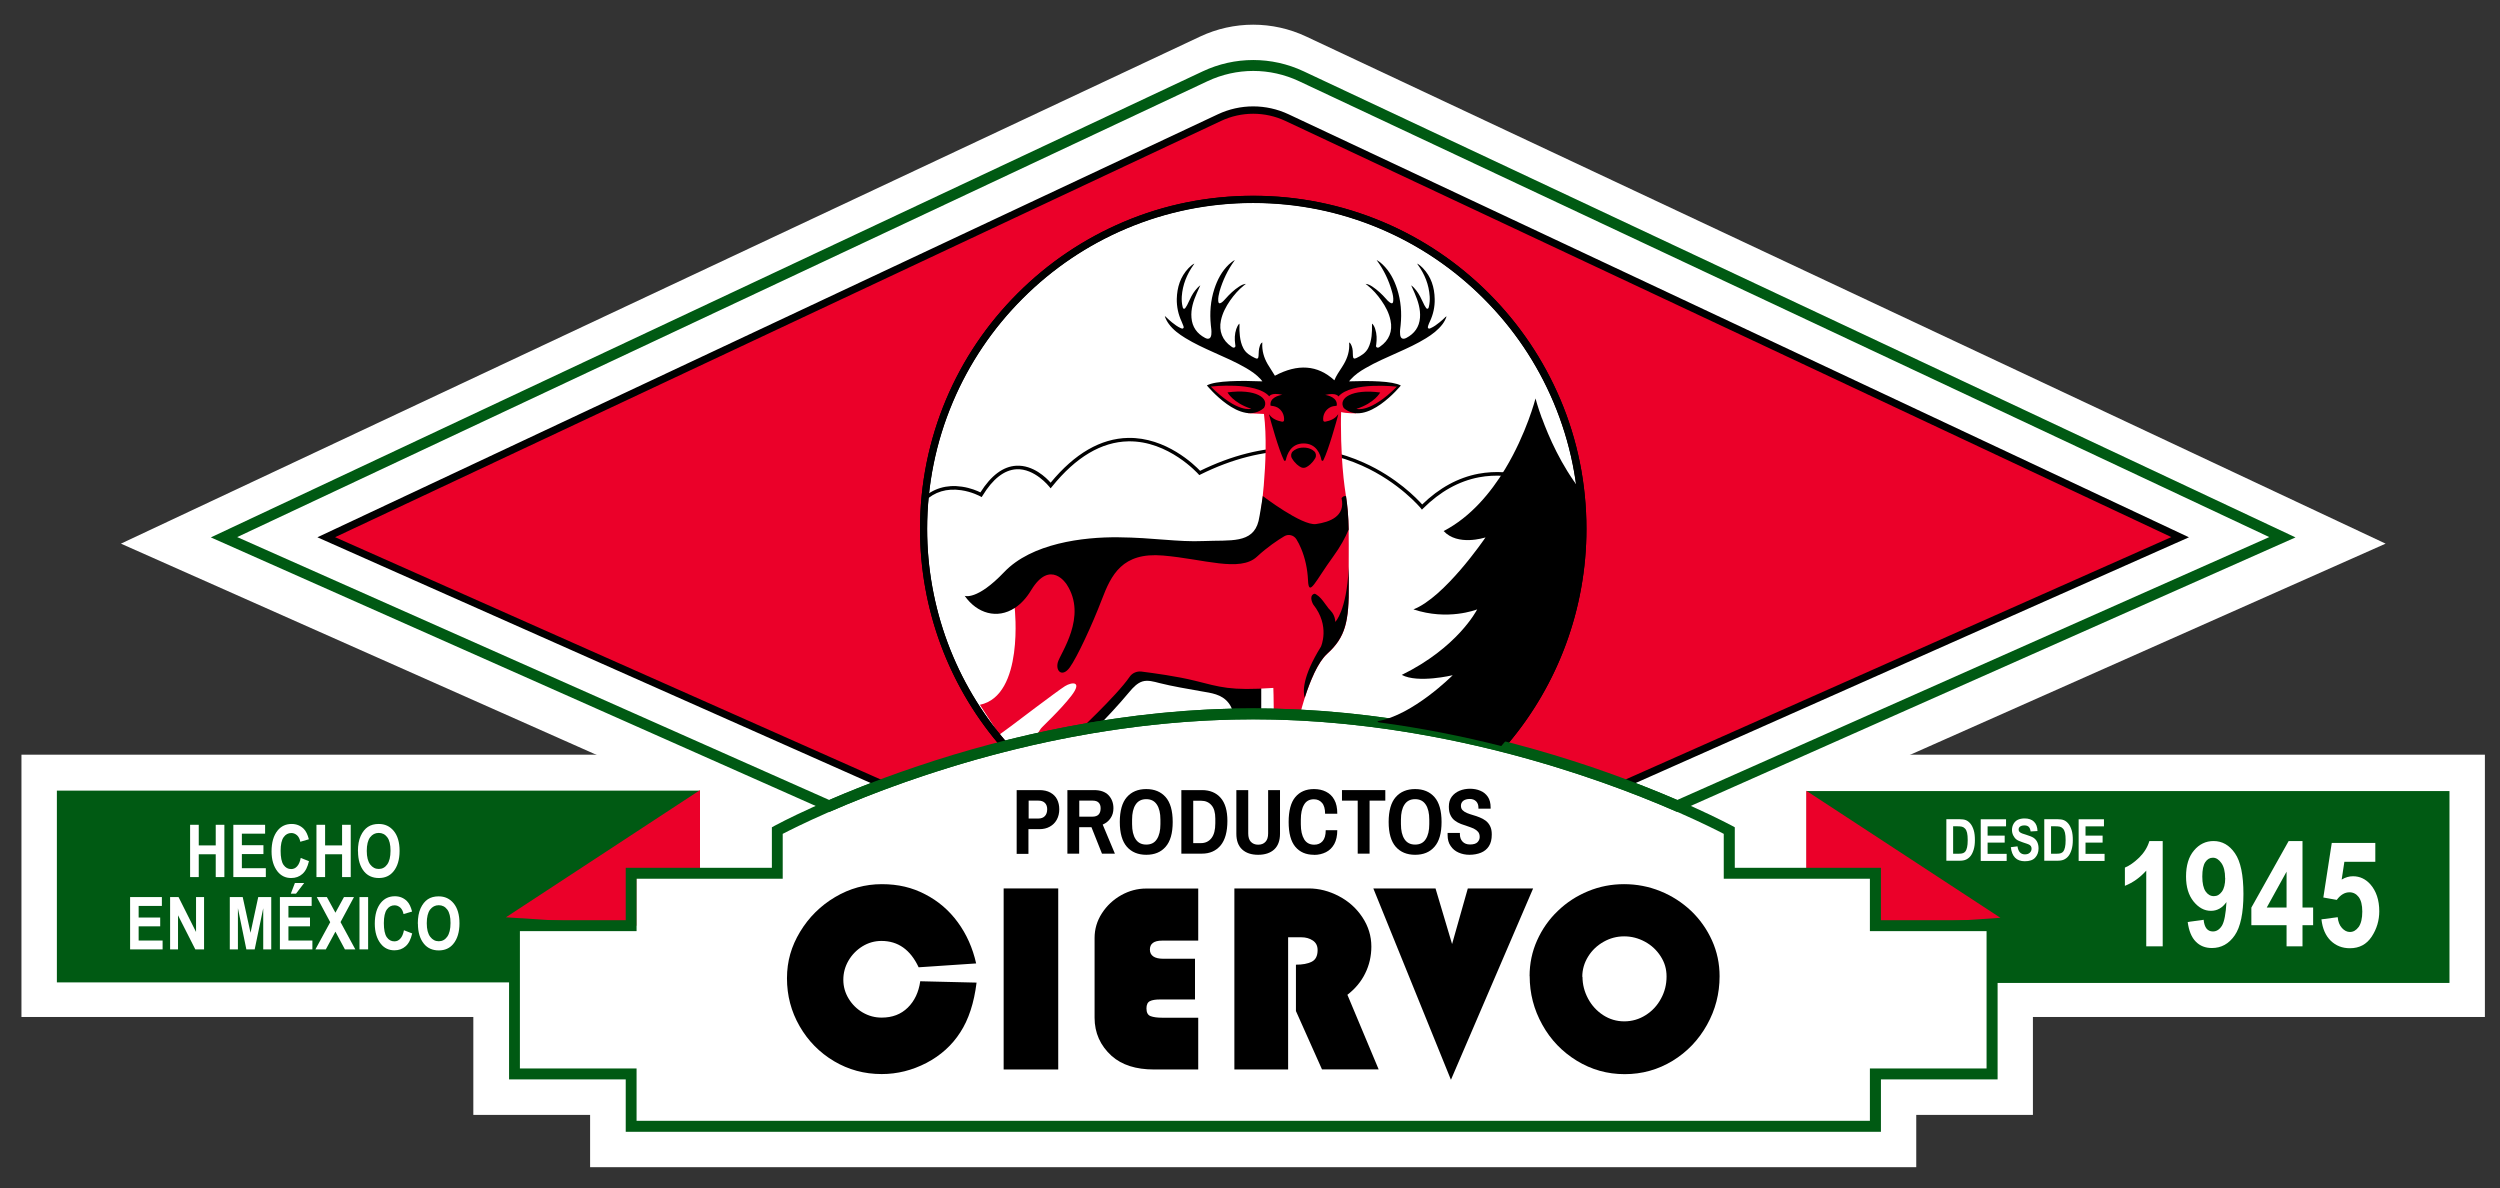 <svg xmlns="http://www.w3.org/2000/svg" id="Capa_1" viewBox="0 0 240 114.06"><rect x="0" y="0" width="240" height="114.06" fill="#333333" stroke="none"/><defs><style>      .st0 {        fill: #005a13;      }      .st1 {        fill: #fff;      }      .st2 {        fill: #eb0029;      }    </style></defs><path class="st1" d="M120.31,70.85c19.49,0,36.44,6.11,44.78,9.73l63.93-28.39L125.4,3.51c-3.23-1.52-6.96-1.52-10.19,0L11.61,52.19l63.93,28.39c8.34-3.62,25.29-9.73,44.78-9.73Z"></path><rect class="st1" x="45.44" y="81.85" width="149.72" height="25.18"></rect><polygon class="st1" points="238.55 72.45 2.06 72.45 2.06 97.63 56.65 97.63 56.65 112.05 183.96 112.05 183.96 97.63 238.55 97.63 238.55 72.45"></polygon><rect class="st1" x="85.86" y="53.3" width="71.28" height="25.18"></rect><g><path d="M97.6,81.95v-6.1h2.18c.42,0,.77.08,1.06.24.28.16.5.37.64.65.14.28.21.59.21.95,0,.38-.08.71-.24,1-.16.29-.38.51-.67.67-.28.16-.62.24-1.01.24h-1.04v2.37h-1.14ZM98.74,78.58h.93c.28,0,.49-.08.64-.24.15-.16.22-.38.22-.66,0-.25-.07-.45-.22-.6-.15-.15-.36-.22-.63-.22h-.93v1.72Z"></path><path d="M102.47,81.95v-6.1h2.55c.62,0,1.08.16,1.4.49.31.33.47.75.47,1.25,0,.37-.09.69-.28.96-.18.27-.43.47-.75.61l1.17,2.79h-1.24l-1.01-2.54h-1.18v2.54h-1.14ZM103.61,78.4h1.25c.28,0,.48-.07.61-.21.13-.14.19-.34.19-.6,0-.23-.06-.4-.18-.53-.12-.13-.31-.2-.57-.2h-1.3v1.54Z"></path><path d="M110.04,82.06c-.79,0-1.41-.26-1.86-.77-.45-.52-.68-1.31-.68-2.38s.23-1.88.68-2.39c.45-.51,1.07-.77,1.86-.77s1.41.26,1.86.77c.45.51.68,1.31.68,2.39s-.23,1.87-.68,2.38c-.45.52-1.07.77-1.86.77ZM110.04,81.08c.46,0,.8-.17,1.02-.52.23-.35.34-.83.34-1.44v-.44c0-.61-.11-1.09-.34-1.44-.23-.35-.57-.52-1.02-.52s-.79.17-1.02.52c-.23.35-.34.83-.34,1.44v.44c0,.61.11,1.09.34,1.44.23.35.57.52,1.02.52Z"></path><path d="M113.41,81.95v-6.1h1.98c.76,0,1.36.25,1.79.74.44.5.65,1.24.65,2.22,0,1.04-.22,1.83-.65,2.35-.44.52-1.03.79-1.79.79h-1.98ZM114.55,80.94h.74c.42,0,.76-.16,1.01-.48.25-.32.37-.79.37-1.43v-.44c0-.58-.12-1.01-.37-1.29-.25-.29-.58-.43-1.01-.43h-.74v4.08Z"></path><path d="M120.78,82.06c-.65,0-1.16-.17-1.53-.51-.37-.34-.56-.84-.56-1.51v-4.19h1.14v4.16c0,.35.08.62.25.8.17.18.4.28.7.28s.54-.09.71-.28c.17-.18.25-.45.25-.8v-4.16h1.14v4.19c0,.66-.19,1.17-.56,1.51-.37.34-.89.51-1.54.51Z"></path><path d="M126.14,82.06c-.77,0-1.36-.26-1.79-.77-.43-.52-.64-1.31-.64-2.38s.21-1.88.64-2.39c.43-.51,1.02-.77,1.79-.77.43,0,.81.08,1.15.25.34.17.61.42.8.77.2.35.29.8.29,1.35h-1.17c0-.47-.1-.83-.3-1.05-.2-.23-.46-.34-.78-.34-.42,0-.74.17-.94.52-.21.35-.31.83-.31,1.44v.44c0,.61.11,1.09.32,1.44.21.35.54.52.97.52.33,0,.6-.11.8-.34.2-.23.3-.58.3-1.05h1.11c0,.53-.1.98-.29,1.33-.2.35-.46.61-.8.78-.34.17-.72.26-1.15.26Z"></path><path d="M130.34,81.95v-5.09h-1.51v-1.01h4.16v1.01h-1.51v5.09h-1.14Z"></path><path d="M135.85,82.06c-.79,0-1.41-.26-1.86-.77-.45-.52-.68-1.31-.68-2.38s.23-1.88.68-2.39c.45-.51,1.07-.77,1.86-.77s1.41.26,1.86.77c.45.51.68,1.31.68,2.39s-.23,1.87-.68,2.38c-.45.52-1.07.77-1.86.77ZM135.85,81.08c.46,0,.8-.17,1.02-.52.23-.35.34-.83.34-1.44v-.44c0-.61-.11-1.09-.34-1.44-.23-.35-.57-.52-1.02-.52s-.79.17-1.02.52c-.23.35-.34.83-.34,1.44v.44c0,.61.11,1.09.34,1.44.23.35.57.52,1.02.52Z"></path><path d="M141.07,82.06c-.37,0-.72-.07-1.04-.21-.32-.14-.58-.35-.77-.64-.2-.28-.29-.63-.29-1.05,0-.04,0-.07,0-.11,0-.04,0-.07,0-.09h1.18s0,.03,0,.06c0,.03,0,.06,0,.08,0,.29.09.52.26.7.17.18.41.27.72.27.34,0,.58-.08.72-.23.14-.15.2-.32.2-.49,0-.21-.05-.37-.16-.5-.11-.12-.25-.23-.42-.31-.18-.08-.37-.15-.58-.22-.21-.07-.42-.14-.64-.22-.21-.08-.41-.19-.58-.32-.18-.13-.32-.31-.42-.52-.11-.21-.16-.49-.16-.82,0-.39.09-.7.28-.96.19-.25.44-.44.75-.57s.65-.19,1-.19.69.06.99.19c.3.12.54.32.72.58.18.26.27.61.27,1.03v.11h-1.17v-.08c0-.26-.07-.47-.22-.62-.15-.15-.35-.23-.61-.23s-.48.06-.63.18c-.15.12-.22.28-.22.47,0,.18.05.32.16.43s.25.2.42.27c.17.07.37.14.58.2.21.06.43.13.64.22.21.08.4.19.58.32.17.13.32.31.42.52.11.21.16.48.16.8,0,.47-.09.84-.28,1.13-.18.28-.44.49-.76.62-.32.13-.7.2-1.12.2Z"></path></g><g><path d="M88.33,94.2l5.42.13c-.24,1.95-.76,3.54-1.56,4.77-.8,1.25-1.89,2.23-3.25,2.94-1.37.71-2.8,1.07-4.3,1.07-1.66,0-3.18-.41-4.58-1.24-1.39-.83-2.49-1.95-3.3-3.36-.81-1.41-1.21-2.94-1.21-4.59s.42-3.08,1.26-4.47c.84-1.39,1.96-2.5,3.36-3.33,1.4-.83,2.89-1.24,4.48-1.24s2.91.32,4.16.97c1.25.64,2.3,1.54,3.14,2.69.84,1.15,1.43,2.47,1.76,3.95l-5.52.37c-.79-1.69-1.98-2.53-3.57-2.53-.65,0-1.26.17-1.83.52-.56.35-1.01.81-1.34,1.38-.33.57-.49,1.18-.49,1.83s.17,1.25.51,1.81c.34.56.79,1,1.35,1.33.57.33,1.17.49,1.82.49,1.03,0,1.86-.32,2.51-.96.65-.64,1.04-1.48,1.19-2.5Z"></path><path d="M101.59,85.29v17.38h-5.24v-17.38h5.24Z"></path><path d="M114.72,92.04v3.91h-3.39c-.4,0-.72.05-.94.16-.22.11-.33.34-.33.7,0,.39.13.64.4.74.27.1.64.15,1.1.15h3.47v4.97h-4.25c-1.73,0-3.08-.43-4.06-1.3-1.09-.99-1.64-2.21-1.64-3.67v-7.66c0-.84.23-1.63.7-2.36.47-.73,1.09-1.31,1.85-1.74.77-.43,1.57-.64,2.4-.64h5v5h-3.47c-.78,0-1.17.29-1.17.86s.43.88,1.28.88h3.05Z"></path><path d="M123.66,89.98v12.69h-5.16v-17.38h7.14c.99,0,1.96.25,2.89.74.94.49,1.69,1.17,2.26,2.03s.86,1.8.86,2.81c0,.92-.2,1.78-.59,2.57-.39.8-.96,1.48-1.71,2.06l3,7.16h-5.44l-2.5-5.6v-4.45c.63,0,1.13-.09,1.51-.28.38-.19.57-.56.57-1.12,0-.41-.15-.71-.46-.92-.31-.21-.68-.31-1.1-.31h-1.28Z"></path><path d="M147.18,85.29l-7.89,18.37-7.45-18.37h5.97l1.59,5.34,1.51-5.34h6.28Z"></path><path d="M146.84,93.71c0-1.22.24-2.36.72-3.43.48-1.07,1.14-2.02,1.99-2.83.85-.82,1.82-1.45,2.92-1.9,1.09-.45,2.24-.67,3.44-.67s2.37.22,3.48.67c1.11.45,2.09,1.08,2.95,1.89.85.81,1.52,1.76,2.01,2.84.49,1.08.73,2.23.73,3.44,0,1.67-.4,3.22-1.21,4.67-.81,1.45-1.91,2.6-3.3,3.45-1.4.85-2.93,1.28-4.6,1.28s-3.19-.43-4.6-1.29c-1.4-.86-2.51-2.01-3.31-3.46-.81-1.45-1.21-3-1.21-4.66ZM151.92,93.78c0,.73.18,1.42.53,2.08.35.66.84,1.19,1.45,1.59.62.4,1.29.6,2.03.6s1.43-.2,2.06-.6c.63-.4,1.12-.93,1.47-1.59.36-.66.53-1.36.53-2.11s-.19-1.36-.57-1.95c-.38-.59-.88-1.06-1.51-1.4-.63-.34-1.29-.51-1.99-.51s-1.35.17-1.97.52c-.62.35-1.12.82-1.49,1.42-.37.6-.56,1.24-.56,1.94Z"></path></g><g><g><polygon class="st0" points="49.39 88.87 60.59 88.87 60.59 83.85 67.09 83.85 67.09 75.96 5.53 75.96 5.53 94.24 49.39 94.24 49.39 88.87"></polygon><path class="st0" d="M49.46,94.31H5.46v-18.41h61.7v8.03h-6.5v5.03h-11.2v5.36ZM5.6,94.17h43.71v-5.36h11.2v-5.03h6.5v-7.75H5.6v18.13Z"></path></g><polygon class="st2" points="48.57 88.06 67.2 75.85 67.2 84.13 61.09 84.24 61.09 88.87 48.57 88.06"></polygon></g><g><g><polygon class="st0" points="191.22 88.93 180.02 88.93 180.02 83.9 173.51 83.9 173.51 76.02 235.07 76.02 235.07 94.29 191.22 94.29 191.22 88.93"></polygon><path class="st0" d="M235.14,94.36h-43.99v-5.36h-11.2v-5.03h-6.5v-8.03h61.7v18.41ZM191.29,94.22h43.71v-18.13h-61.42v7.75h6.5v5.03h11.2v5.36Z"></path></g><polygon class="st2" points="192.04 88.11 173.4 75.91 173.4 84.18 179.52 84.29 179.52 88.93 192.04 88.11"></polygon></g><path d="M136.5,48.92l-.12-.15s-2.04-2.47-5.63-4.07c-2.1-.94-4.32-1.41-6.61-1.41-.01,0-.02,0-.03,0-2.87,0-5.85.77-8.86,2.26l-.12.06-.09-.1s-2.86-3.22-6.73-3.14c-2.57.05-5.03,1.51-7.31,4.34l-.14.17-.14-.17s-1.39-1.76-3.15-1.66c-1.17.07-2.26.92-3.24,2.53l-.09.14-.15-.08s-.78-.43-1.82-.58c-1.38-.2-2.55.15-3.48,1.05l-.24-.25c1.01-.96,2.32-1.36,3.79-1.14.84.12,1.5.41,1.78.55,1.03-1.63,2.18-2.49,3.44-2.56,1.62-.09,2.89,1.16,3.3,1.63,2.31-2.8,4.81-4.25,7.44-4.3,3.64-.07,6.38,2.6,6.91,3.16,3.02-1.48,6.02-2.24,8.91-2.24,2.35,0,4.63.48,6.79,1.45,3.16,1.41,5.12,3.46,5.62,4.02,1.63-1.59,3.45-2.58,5.4-2.95,1.61-.3,3.31-.19,5.05.34,2.96.9,5.06,2.71,5.08,2.73l-.23.26s-2.07-1.79-4.97-2.66c-1.69-.51-3.33-.62-4.88-.33-1.94.37-3.73,1.37-5.35,2.98l-.14.14Z"></path><g><path d="M102.01,70.72c.26.05.36-.5.62-.45.15.03.19-.21.35-.2.61.04,1.55.61,1.95.18,1.2-1.26,2.41-2.52,3.52-3.86.32-.38.73-.82,1.22-.97.52-.16,1.12.02,1.62.15,1.26.32,2.73.56,4.01.79.97.17,1.98.27,2.64,1.12.2.25.33.54.41.84.17.59.45-.17.51.42l2.22-.14v-3.72l-13.63-.87-5.02,4.8-.42,1.91Z"></path><path class="st2" d="M131.91,36.8l-3.47.17-3.78.26-2.62-.3-4.58-.12-1.37.24,1.8,1.69,1.94.93,1.51.07c.54,4.3-.44,10.48-.44,10.48l1.69.38c-1.03.52-1.76.91-1.76.91,0,0-12.23,2.55-18.82,1.73-6.59-.82-4.6,5.13-4.6,5.13,0,0,.94,8.4-3.34,9.29l1.86,2.87,1.11-.81s4.53-3.44,5.2-3.85c.67-.41,1.69-.49.63.9-1.06,1.39-2.86,3.03-2.96,3.19s-.82,1.27-.82,1.27l4.06-.68s4.03-3.73,5.29-5.57c.25-.37.69-.56,1.14-.51,1.17.15,3.4.45,5.13.88,2.46.61,3.35.98,7.53.69,0,0,.04,1.13.04,2.17,0,.49,1.52.6,1.52.6-.02-.03.82.5,1.01-.26.44-1.73,1.38-4.68,2.6-5.78,1.76-1.59,2.1-3.1,2.07-6.66-.01-1.26,0-2.52,0-3.78,0-1.07,0-2.15-.09-3.22s-.3-2.15-.41-3.24c-.07-.67-.12-1.33-.16-2-.06-1.05-.09-2.09-.09-3.14,0-.39,0-.78.02-1.17.55.14,1.44.12,1.44.12v-.18s1.97-.53,1.97-.53l2.13-1.89-2.39-.26Z"></path><path d="M138.79,30.41c-.19.19-.39.37-.6.54-.26.21-.53.41-.84.55-.07.03-.15.08-.23.02-.08-.07-.04-.16-.02-.24.05-.14.1-.29.17-.42.32-.68.48-1.4.46-2.16-.02-1.12-.34-2.13-1.13-2.96-.16-.17-.34-.32-.55-.44.02.04.04.08.06.11.66.91,1.07,1.92,1.14,3.05.02.33,0,.66-.08.99-.02.07-.03.17-.13.19-.09.01-.13-.07-.17-.13-.1-.14-.18-.3-.25-.46-.19-.41-.38-.81-.66-1.17-.14-.18-.3-.36-.49-.49.11.26.23.5.34.76.32.75.57,1.52.51,2.35-.07.89-.53,1.53-1.31,1.94-.35.18-.57.05-.6-.35,0-.01,0-.03,0-.04-.03-.28.02-.55.05-.83.12-1.19.03-2.35-.34-3.49-.29-.88-.71-1.69-1.39-2.34-.16-.16-.34-.3-.57-.43.02.05.03.06.04.07.65.89,1.12,1.87,1.42,2.93.09.3.16.62.13.94-.02.23-.12.27-.31.15-.15-.1-.27-.23-.38-.36-.39-.44-.82-.85-1.32-1.18-.2-.13-.41-.24-.65-.26.06.05.12.09.18.14.52.41.96.91,1.34,1.46.41.58.74,1.21.88,1.91.22,1.03-.14,1.92-1,2.51-.09.07-.2.15-.32.08-.11-.07-.07-.19-.05-.3.06-.49.06-.98-.1-1.46-.06-.19-.14-.37-.29-.52-.03.05-.02.09-.02.13.01.36,0,.72-.04,1.07-.05.4-.14.79-.33,1.16-.25.47-.67.72-1.12.94-.23.11-.33.05-.34-.21-.01-.32,0-.64-.12-.94-.05-.13-.1-.26-.24-.35,0,.04,0,.05,0,.07.05.73-.15,1.39-.51,2.01-.24.42-.54.81-.77,1.25-.05.1-.1.21-.14.31-1.62-1.49-3.53-1.6-5.71-.44-.22-.38-.48-.74-.7-1.12-.36-.62-.55-1.29-.51-2.01,0-.02,0-.03,0-.07-.15.09-.2.22-.24.35-.11.31-.1.62-.12.94-.01.26-.11.33-.34.21-.45-.22-.88-.47-1.12-.94-.19-.36-.28-.75-.33-1.16-.04-.36-.06-.71-.04-1.07,0-.04,0-.08-.02-.13-.14.15-.22.33-.29.52-.16.48-.17.97-.1,1.46.01.1.06.23-.05.3-.12.07-.22-.01-.32-.08-.86-.59-1.22-1.49-1-2.51.15-.71.48-1.33.88-1.91.38-.54.81-1.04,1.34-1.46.06-.05.12-.09.18-.14-.24.02-.45.13-.65.26-.5.32-.92.73-1.32,1.18-.12.13-.23.26-.38.36-.19.12-.29.08-.31-.15-.02-.32.05-.63.13-.94.31-1.06.78-2.04,1.42-2.93,0-.01.01-.03.04-.07-.23.13-.4.28-.57.43-.68.65-1.1,1.46-1.39,2.34-.37,1.14-.46,2.3-.34,3.49.03.28.08.55.05.83,0,.01,0,.03,0,.04-.04.4-.25.53-.6.35-.78-.41-1.24-1.05-1.31-1.94-.07-.83.18-1.6.51-2.35.11-.25.23-.5.34-.76-.19.14-.35.31-.49.49-.28.35-.47.76-.66,1.17-.07.16-.15.32-.25.46-.04.06-.08.14-.17.13-.1-.01-.11-.11-.13-.19-.08-.32-.1-.66-.08-.99.08-1.13.49-2.14,1.14-3.05.03-.03.05-.07.06-.11-.21.12-.39.27-.55.44-.79.83-1.1,1.84-1.13,2.96-.01.75.14,1.47.46,2.16.06.14.12.28.17.42.03.08.07.17-.02.24-.08.06-.15,0-.23-.02-.31-.14-.58-.34-.84-.55-.21-.17-.4-.35-.6-.54-.02-.02-.04-.05-.09-.05.09.27.22.51.38.73.42.58.99.99,1.59,1.36.86.53,1.78.95,2.69,1.36,1.06.48,2.13.93,3.14,1.52.51.3,1,.63,1.4,1.07.06.07.12.14.17.21-2.02-.08-4.48-.08-5.33.39,0,0,3.3,4.06,5.48,2.16.56-.94-.79-1.86-3.5-1.49,0,0,.53,1.01,2.28,1.57,0,0-1.29.46-3.88-2.13,0,0,4.34-.51,5.61.94,0,0,.17-.4,1.25-.15-.36.06-1.23.28-1.13,1.04,0,.02.28.04.3.05.12.02.24.07.35.12.44.24.69.73.65,1.23-.01.11-.1.16-.2.14-.45-.08-.95-.28-1.21-.68-.01-.02-.04,0-.03.01.18.67.91,3.33,1.43,4.38.04.08.16.07.18-.03.11-.52.47-1.59,1.71-1.59v-4.28h0v4.28c1.24,0,1.61,1.07,1.71,1.59.02.09.14.11.18.03.52-1.05,1.25-3.71,1.43-4.38,0-.02-.02-.03-.03-.01-.26.4-.76.6-1.21.68-.11.02-.19-.03-.2-.14-.05-.5.2-.99.65-1.23.11-.06.23-.1.35-.12.03,0,.3-.03.3-.05.09-.74-.74-.97-1.11-1.03,1.1-.25,1.27.15,1.27.15,1.27-1.45,5.61-.94,5.61-.94-2.59,2.59-3.88,2.13-3.88,2.13,1.75-.56,2.28-1.57,2.28-1.57-2.71-.37-4.06.55-3.5,1.49,2.18,1.9,5.48-2.16,5.48-2.16-.8-.44-3.03-.47-4.97-.4.05-.07.1-.13.16-.19.4-.44.89-.78,1.4-1.07,1.01-.59,2.08-1.04,3.14-1.52.92-.41,1.83-.83,2.69-1.36.6-.37,1.16-.79,1.59-1.36.16-.22.29-.46.38-.73-.05,0-.07.03-.09.05Z"></path><path d="M126.18,43.34c-.19-.18-.51-.37-1.04-.37s-.85.19-1.04.37c-.17.17-.2.44-.08.65.31.52.66.76.88.87.15.07.32.07.48,0,.22-.11.57-.35.88-.87.12-.21.09-.48-.08-.65Z"></path><path d="M129.39,49.09c-.04-.49-.1-.97-.17-1.46-.3-.05-.43.2-.43.2.39,1.73-1.12,2.29-2.46,2.48-1.35.18-5.1-2.69-5.1-2.69,0,0,0,0,0,0,0,.02-.3,1.96-.41,2.4-.55,2.2-2.72,1.81-5.26,1.92-2.54.11-4.79-.33-8.19-.36-3.41-.04-8.34.58-10.97,3.34s-3.79,2.28-3.79,2.28c1.19,1.7,3.12,2.26,4.8,1.17.57-.37,1.11-.93,1.58-1.71,1.85-3.05,3.41-.56,3.41-.56,2.03,3.1-.62,6.62-.85,7.49s.45,1.45,1.15.48c.7-.97,2.16-4.11,3.07-6.5.91-2.39,1.96-4.57,5.87-4.24,3.92.33,7.4,1.63,9.03.11,1-.93,2-1.59,2.62-1.96.4-.24.91-.11,1.16.28.17.27.32.57.45.88.41.97.62,2.01.67,3.06.07,1.71.7.08,2.43-2.29.67-.92,1.15-1.8,1.47-2.57-.01-.58-.03-1.16-.08-1.73Z"></path><path d="M128.19,59.7c-.01-.31-.11-.62-.29-.88-.1-.15-.24-.27-.35-.4-.01-.01-.02-.02-.03-.04-.12-.15-.23-.32-.35-.47-.23-.32-.47-.63-.81-.84-.09-.06-.16-.09-.26-.04-.47.26-.03,1-.03,1,1.65,2.07.74,4.05.74,4.05-1.8,2.9-1.73,4.34-1.56,4.91.51-1.6,1.26-3.42,2.16-4.24,1.76-1.59,2.1-3.1,2.07-6.66,0-.57,0-1.14,0-1.71,0,.07-.01.15-.01.23-.21,4.05-1.28,5.09-1.28,5.09Z"></path></g><g><path class="st0" d="M161.01,77.95l-.21-.09c-7.57-3.29-22.89-8.8-40.49-8.8s-32.92,5.51-40.49,8.8l-.21.09-59.37-26.36L115.46,6.85c3.08-1.45,6.62-1.45,9.7,0l95.21,44.74-59.37,26.36ZM22.77,51.56l56.84,25.24c7.71-3.33,23.07-8.79,40.7-8.79s32.98,5.47,40.7,8.79l56.84-25.24L124.72,7.8c-2.8-1.32-6.01-1.32-8.81,0L22.77,51.56Z"></path><g><g><path class="st2" d="M135.5,69.83c-.31-.05-.63-.1-.94-.15.32.05.63.1.94.15Z"></path><path d="M135.45,70.17c-.31-.05-.62-.1-.94-.15l.11-.69c.32.05.63.1.95.15l-.11.69Z"></path></g><g><path class="st2" d="M136.73,70.04c-.33-.06-.66-.12-1-.17.34.06.67.11,1,.17Z"></path><path d="M136.67,70.38c-.34-.06-.67-.12-.99-.17,0,0,0,0,0,0h0l.12-.69c.32.05.65.11,1,.17,0,0,0,0,0,0l-.12.69Z"></path></g><g><path class="st2" d="M134.4,69.65c-.35-.05-.7-.11-1.05-.16.35.05.7.1,1.05.16Z"></path><path d="M134.35,69.99c-.31-.05-.66-.1-1.04-.16l.1-.69c.39.06.73.11,1.05.16l-.11.69Z"></path></g><g><path class="st2" d="M133.1,69.46c-.35-.05-.7-.1-1.06-.14.35.05.71.09,1.06.14Z"></path><path d="M133.05,69.8c-.38-.05-.72-.1-1.05-.14l.09-.69c.33.04.68.09,1.06.14l-.1.69Z"></path></g><g><path class="st2" d="M139.02,70.47c-.3-.06-.6-.12-.9-.18.3.06.6.12.9.18Z"></path><path d="M138.95,70.82c-.3-.06-.6-.12-.9-.18l.13-.69c.3.06.6.12.9.18l-.14.69Z"></path></g><g><path class="st2" d="M141.36,70.97c-.29-.07-.59-.13-.88-.19.3.06.59.13.88.19Z"></path><path d="M141.28,71.31c-.29-.07-.58-.13-.88-.19l.15-.68c.3.06.59.13.88.2l-.15.68Z"></path></g><g><path class="st2" d="M140.21,70.72c-.31-.07-.63-.13-.94-.2.32.06.63.13.94.2Z"></path><path d="M140.14,71.06c-.31-.07-.62-.13-.94-.2l.14-.69c.32.06.63.13.94.2l-.15.68Z"></path></g><g><path class="st2" d="M137.99,70.27c-.33-.06-.66-.12-1-.19.33.06.67.12,1,.19Z"></path><path d="M137.92,70.61c-.3-.06-.62-.12-.99-.18l.12-.69c.37.07.7.13,1,.19l-.13.69Z"></path></g><g><path class="st2" d="M142.4,71.21c-.29-.07-.58-.14-.88-.2.29.07.59.13.88.2Z"></path><path d="M142.32,71.55c-.29-.07-.58-.14-.87-.2l.16-.68c.29.07.59.14.88.2l-.16.68Z"></path></g><g><path class="st2" d="M131.86,69.29c-.33-.04-.66-.08-.99-.12.33.04.66.08.99.12Z"></path><path d="M131.81,69.64c-.33-.04-.66-.08-.99-.12l.08-.7c.33.04.66.08,1,.12l-.09.69Z"></path></g><g><path class="st2" d="M122.9,68.57c-.38-.01-.77-.02-1.15-.03.39,0,.77.02,1.15.03Z"></path><path d="M122.89,68.92c-.38-.01-.76-.02-1.15-.03v-.7c.4,0,.79.02,1.17.03l-.02.7Z"></path></g><g><path class="st2" d="M124.24,68.62c-.37-.02-.75-.03-1.12-.04.38.01.75.03,1.12.04Z"></path><path d="M124.23,68.97c-.35-.02-.72-.03-1.12-.04l.02-.7c.41.01.77.03,1.13.04l-.03.7Z"></path></g><g><path class="st2" d="M120.31,68.53c-.4,0-.8,0-1.2,0,.4,0,.8,0,1.2,0Z"></path><path d="M119.11,68.89v-.7c.44,0,.84,0,1.2,0v.7c-.36,0-.75,0-1.2,0Z"></path></g><g><path class="st2" d="M123.55,11.29c-2.05-.96-4.43-.96-6.48,0L31.33,51.58l53.43,23.73c3.37-1.26,7.45-2.6,12.06-3.75-.1.03-.2.05-.31.08-4.88-5.57-7.85-12.86-7.85-20.85,0-17.47,14.17-31.64,31.64-31.64s31.64,14.17,31.64,31.64c0,7.99-2.96,15.28-7.85,20.85-.1-.03-.2-.05-.31-.08,4.61,1.15,8.7,2.49,12.06,3.75l53.43-23.73L123.55,11.29Z"></path><path d="M155.87,75.68l-.13-.05c-3.93-1.47-7.98-2.72-12.03-3.74l.17-.68.1.02c4.91-5.68,7.62-12.94,7.62-20.46,0-4.22-.83-8.32-2.46-12.18-1.58-3.73-3.83-7.07-6.71-9.95-2.87-2.87-6.22-5.13-9.95-6.71-3.86-1.63-7.96-2.46-12.18-2.46s-8.32.83-12.18,2.46c-3.73,1.58-7.07,3.83-9.95,6.71s-5.13,6.22-6.71,9.95c-1.63,3.86-2.46,7.96-2.46,12.18,0,7.52,2.7,14.78,7.62,20.46l.09-.02s0,0,0,0h0l.17.68h0c-4.05,1.01-8.09,2.27-12.02,3.74l-.13.05-.13-.06-54.13-24.04L116.92,10.97c2.15-1.01,4.62-1.01,6.78,0l86.44,40.61-54.27,24.1ZM144.74,71.43c3.74.97,7.48,2.14,11.11,3.49l52.6-23.36L123.4,11.61c-1.96-.92-4.22-.92-6.18,0L32.17,51.57l52.6,23.36c3.64-1.35,7.37-2.53,11.11-3.49-4.88-5.77-7.56-13.08-7.56-20.65,0-4.32.85-8.51,2.51-12.45,1.61-3.81,3.92-7.23,6.86-10.17,2.94-2.94,6.36-5.24,10.17-6.86,3.94-1.67,8.13-2.51,12.45-2.51s8.51.85,12.45,2.51c3.81,1.61,7.23,3.92,10.17,6.86,2.94,2.94,5.24,6.36,6.86,10.17,1.67,3.94,2.51,8.13,2.51,12.45,0,7.57-2.68,14.89-7.56,20.65Z"></path></g><g><path class="st2" d="M128.1,68.88c-.35-.03-.7-.06-1.05-.09.35.03.7.06,1.05.09Z"></path><path d="M128.06,69.23c-.33-.03-.68-.06-1.04-.09,0,0,0,0,0,0h0l.05-.7h0s0,0,0,0c.36.03.71.06,1.05.09l-.06.7Z"></path></g><g><path class="st2" d="M130.68,69.15c-.36-.04-.72-.08-1.09-.12.36.04.73.08,1.09.12Z"></path><path d="M130.64,69.49s0,0,0,0c0,0,0,0,0,0,0,0,0,0,0,0,0,0,0,0,0,0-.34-.04-.68-.08-1.06-.12,0,0,0,0-.01,0,0,0,0,0,0,0l.07-.7s.02,0,.03,0c.35.04.68.07,1,.11.02,0,.04,0,.06,0l-.08.7Z"></path></g><g><path class="st2" d="M129.35,69c-.37-.04-.74-.07-1.11-.11.37.03.74.07,1.11.11Z"></path><path d="M129.31,69.35c-.4-.04-.76-.08-1.11-.11l.06-.7c.35.03.71.07,1.11.11l-.07.7Z"></path></g><g><path class="st2" d="M125.48,68.69c-.39-.02-.77-.04-1.16-.06.39.02.77.04,1.16.06Z"></path><path d="M125.46,69.04c-.43-.03-.81-.05-1.15-.06l.03-.7c.35.02.73.04,1.16.06l-.04.7Z"></path></g><g><path class="st2" d="M126.84,68.78c-.37-.03-.75-.05-1.12-.08.38.02.75.05,1.12.08Z"></path><path d="M126.82,69.13c-.36-.03-.74-.05-1.12-.08l.04-.7c.39.02.77.05,1.13.08l-.05.7Z"></path></g><g><path class="st2" d="M121.51,68.54c-.4,0-.8,0-1.2,0,.4,0,.8,0,1.2,0Z"></path><path d="M121.51,68.89c-.45,0-.84,0-1.2,0v-.7c.36,0,.76,0,1.21,0v.7Z"></path></g><g><path class="st2" d="M102.64,70.27c.33-.06.67-.13,1-.19-.34.06-.67.12-1,.19Z"></path><path d="M102.7,70.61l-.13-.69c.11-.02.23-.04.35-.07.2-.04.41-.08.65-.12,0,0,0,0,0,0,0,0,0,0,0,0l.12.69c-.23.04-.45.08-.65.12-.11.02-.22.04-.32.06,0,0-.01,0-.02,0,0,0,0,0,0,0Z"></path></g><g><path class="st2" d="M103.89,70.04c.33-.06.67-.12,1-.17-.34.06-.67.11-1,.17Z"></path><path d="M103.96,70.38l-.12-.69c.35-.06.68-.12,1.01-.17l.12.69c-.32.05-.65.11-1,.17Z"></path></g><g><path class="st2" d="M101.6,70.47c.3-.06.6-.12.9-.18-.3.06-.6.12-.9.18Z"></path><path d="M101.67,70.82l-.14-.69c.3-.06.6-.12.91-.18l.13.69c-.3.06-.6.12-.9.18Z"></path></g><g><path class="st2" d="M105.12,69.83c.31-.05.63-.1.95-.15-.32.05-.63.1-.95.15Z"></path><path d="M105.17,70.17l-.11-.69c.31-.05.63-.1.95-.15l.11.69c-.32.05-.63.1-.94.15,0,0,0,0,0,0h0Z"></path></g><g><path class="st2" d="M143.55,71.49c-.29-.07-.59-.14-.89-.22.3.07.59.14.89.22Z"></path><path d="M143.46,71.83c-.29-.07-.59-.14-.88-.21l.16-.68c.3.07.59.14.89.22l-.17.68Z"></path></g><g><path class="st2" d="M97.96,71.28c-.3.07-.59.14-.89.21.29-.07.59-.14.89-.21Z"></path><path d="M97.16,71.83l-.17-.68c.29-.07.59-.14.89-.22l.16.68c-.3.07-.59.14-.88.21Z"></path></g><g><path class="st2" d="M98.22,71.21c.29-.07.58-.14.88-.2-.3.07-.59.14-.88.2Z"></path><path d="M98.31,71.55l-.16-.68c.29-.07.59-.14.88-.2l.15.68c-.29.07-.59.13-.88.2Z"></path></g><g><path class="st2" d="M100.41,70.72c.31-.07.63-.13.94-.2-.32.06-.63.13-.94.2Z"></path><path d="M100.48,71.06l-.15-.68c.31-.07.63-.13.95-.2l.14.69c-.32.06-.63.13-.94.2Z"></path></g><g><path class="st2" d="M99.26,70.97c.29-.07.59-.13.89-.2-.3.06-.59.13-.89.2Z"></path><path d="M99.34,71.32l-.15-.68c.29-.07.59-.13.89-.2l.15.68c-.3.06-.59.13-.88.19Z"></path></g><g><path class="st2" d="M106.22,69.65c.35-.05.7-.11,1.05-.16-.35.05-.7.1-1.05.16Z"></path><path d="M106.27,69.99l-.11-.69c.32-.05.67-.1,1.05-.16l.1.69c-.38.05-.72.11-1.04.16Z"></path></g><g><path class="st2" d="M116.38,68.62c.37-.02.75-.03,1.12-.04-.38.01-.75.03-1.12.04Z"></path><path d="M116.4,68.97l-.03-.7c.35-.02.72-.03,1.13-.04l.02.7c-.4.01-.77.03-1.12.04Z"></path></g><g><path class="st2" d="M115.14,68.69c.39-.02.77-.04,1.16-.06-.39.02-.77.04-1.16.06Z"></path><path d="M115.16,69.04l-.04-.7c.43-.03.81-.05,1.16-.06l.03.7c-.35.02-.73.04-1.15.06Z"></path></g><g><path class="st2" d="M113.78,68.78c.37-.03.75-.05,1.12-.08-.38.02-.75.05-1.12.08Z"></path><path d="M113.8,69.13l-.05-.7c.36-.03.74-.05,1.13-.08l.04.7c-.38.02-.76.05-1.12.08Z"></path></g><g><path class="st2" d="M117.72,68.57c.38-.01.77-.02,1.15-.03-.39,0-.77.02-1.15.03Z"></path><path d="M117.73,68.92s0,0,0,0l-.02-.7c.24,0,.48-.01.73-.02,0,0,0,0,0,0,0,0,0,0,0,0,.14,0,.28,0,.41,0,0,0,0,0,0,0,0,0,0,0,0,0v.7s0,0,0,0c0,0,0,0,0,0h0c-.23,0-.46,0-.68.01,0,0,0,0,0,0,0,0,0,0,0,0,0,0,0,0,0,0,0,0,0,0,0,0,0,0,0,0,0,0,0,0,0,0,0,0,0,0,0,0,0,0-.14,0-.28,0-.41.01,0,0,0,0,0,0,0,0,0,0,0,0,0,0,0,0,0,0,0,0,0,0,0,0Z"></path></g><g><path class="st2" d="M111.28,69c.37-.04.74-.07,1.11-.11-.37.03-.74.07-1.11.11Z"></path><path d="M111.31,69.35l-.07-.7c.4-.04.77-.08,1.12-.11l.06.7c-.34.03-.71.07-1.11.11Z"></path></g><g><path class="st2" d="M109.94,69.15c.36-.04.72-.08,1.09-.12-.36.04-.73.08-1.09.12Z"></path><path d="M109.98,69.49l-.08-.7s.03,0,.05,0c.31-.04.64-.07.99-.11,0,0,0,0,0,0,0,0,0,0,0,0,.02,0,.03,0,.05,0l.07.7c-.39.04-.74.08-1.08.12Z"></path></g><g><path class="st2" d="M108.76,69.29c.33-.04.66-.08,1-.12-.33.04-.66.08-1,.12Z"></path><path d="M108.81,69.64l-.09-.69s.01,0,.02,0c.33-.04.66-.08.98-.12,0,0,0,0,0,0h0l.08.7c-.33.04-.67.08-.99.12Z"></path></g><g><path class="st2" d="M112.53,68.88c.35-.03.7-.06,1.05-.09-.35.03-.7.06-1.05.09Z"></path><path d="M112.56,69.23l-.06-.7h0s0,0,0,0c.34-.03.69-.06,1.05-.09,0,0,0,0,0,0,0,0,0,0,0,0l.05.7c-.36.03-.71.06-1.05.09Z"></path></g><g><path class="st2" d="M107.52,69.46c.35-.05.7-.1,1.06-.14-.35.05-.71.09-1.06.14Z"></path><path d="M107.57,69.8l-.1-.69c.38-.05.72-.1,1.06-.14l.09.69c-.33.04-.68.09-1.05.14Z"></path></g></g><path d="M144.23,72.02l-.21-.05c-8.09-2.05-16.07-3.09-23.71-3.09s-15.62,1.04-23.71,3.09l-.21.05-.14-.16c-5.12-5.83-7.93-13.32-7.93-21.08,0-4.32.85-8.51,2.51-12.45,1.61-3.81,3.92-7.23,6.86-10.17,2.94-2.94,6.36-5.24,10.17-6.86,3.94-1.67,8.13-2.51,12.45-2.51s8.51.85,12.45,2.51c3.81,1.61,7.23,3.92,10.17,6.86,2.94,2.94,5.24,6.36,6.86,10.17,1.67,3.94,2.51,8.13,2.51,12.45,0,7.76-2.82,15.25-7.93,21.08l-.14.16ZM120.31,19.49c-4.22,0-8.32.83-12.18,2.46-3.73,1.58-7.07,3.83-9.95,6.71-2.87,2.87-5.13,6.22-6.71,9.95-1.63,3.86-2.46,7.96-2.46,12.18,0,7.52,2.7,14.78,7.62,20.46,8.08-2.03,16.04-3.05,23.67-3.05s15.59,1.03,23.67,3.05c4.91-5.68,7.62-12.94,7.62-20.46,0-4.22-.83-8.32-2.46-12.18-1.58-3.73-3.83-7.07-6.71-9.95-2.87-2.87-6.22-5.13-9.95-6.71-3.86-1.63-7.96-2.46-12.18-2.46Z"></path><path class="st0" d="M180.56,108.65H60.07v-5.03h-11.2v-15.28h11.2v-5.03h14.03v-3.89l.27-.15c.05-.03,5.26-2.86,13.49-5.64,4.83-1.64,9.74-2.94,14.6-3.87,6.07-1.17,12.08-1.76,17.86-1.76s11.78.59,17.86,1.76c4.86.93,9.77,2.24,14.6,3.87,8.22,2.79,13.44,5.62,13.49,5.64l.27.15v3.89h14.03v5.03h11.2v15.28h-11.2v5.03ZM61.12,107.6h118.39v-5.03h11.2v-13.18h-11.2v-5.03h-14.03v-4.31c-1.17-.61-5.99-3.04-13.07-5.43-4.78-1.62-9.64-2.91-14.45-3.83-6-1.15-11.94-1.74-17.65-1.74s-11.64.59-17.65,1.74c-4.81.92-9.67,2.21-14.45,3.83-7.09,2.4-11.91,4.83-13.07,5.43v4.31h-14.03v5.03h-11.2v13.18h11.2v5.03Z"></path></g><path d="M148.02,40.15c-.42-1.15-.61-1.9-.61-1.9,0,0-.86,3.37-2.92,6.78-1.39,2.29-3.32,4.61-5.9,5.95,1.35,1.46,3.89.65,4.02.61-.12.18-3.93,5.75-6.92,6.91,3.29,1.1,6.01.04,6.12,0-.07.14-1.92,3.68-7.24,6.29,1.55.83,4.89.03,4.89.03,0,0-3.82,3.85-7.24,4.42.04.03.08.06.12.1,4.2.56,8.15,1.36,11.78,2.28,4.88-5.57,7.85-12.86,7.85-20.85,0-1.25-.07-2.48-.22-3.69-1.88-2.41-3.07-5.15-3.72-6.93h0Z"></path><path d="M135.08,36.39"></path><g><path class="st1" d="M186.84,78.64h1.21c.3,0,.53.03.69.1s.3.18.43.34c.13.16.23.37.31.63s.11.58.11.96c0,.34-.04.64-.12.9-.08.26-.18.46-.3.61-.12.15-.26.26-.43.34-.17.08-.39.11-.65.11h-1.24v-3.99ZM187.5,79.32v2.64h.5c.21,0,.37-.02.46-.06.1-.04.17-.1.23-.18.06-.08.11-.21.15-.38.04-.17.06-.4.06-.69s-.02-.53-.06-.7c-.04-.17-.1-.3-.19-.4-.09-.1-.19-.16-.31-.19-.09-.02-.27-.04-.54-.04h-.3Z"></path><path class="st1" d="M190.15,82.64v-3.99h2.43v.68h-1.77v.89h1.64v.67h-1.64v1.08h1.83v.68h-2.49Z"></path><path class="st1" d="M193.03,81.33l.65-.08c.07.51.31.77.71.77.2,0,.36-.05.47-.16.11-.1.17-.23.17-.39,0-.09-.02-.17-.06-.23-.04-.06-.1-.12-.18-.16-.08-.04-.28-.11-.59-.21-.28-.09-.49-.18-.62-.28-.13-.1-.23-.23-.31-.39-.08-.16-.12-.34-.12-.52,0-.22.05-.41.15-.59.1-.17.24-.31.41-.39s.39-.13.65-.13c.38,0,.69.1.9.31.22.21.33.51.34.9l-.66.04c-.03-.21-.09-.36-.19-.45s-.23-.13-.41-.13-.31.04-.41.11c-.1.07-.14.17-.14.28s.04.2.13.27.29.16.6.24c.33.1.57.2.72.3.15.11.26.24.34.41s.12.37.12.61c0,.35-.11.64-.32.87-.21.24-.55.35-1,.35-.8,0-1.25-.46-1.34-1.37Z"></path><path class="st1" d="M196.24,78.64h1.21c.3,0,.53.03.69.1s.3.18.43.34c.13.16.23.37.31.63s.11.58.11.96c0,.34-.04.64-.12.9-.08.26-.18.46-.3.61-.12.15-.26.26-.43.34-.17.08-.39.11-.65.11h-1.24v-3.99ZM196.9,79.32v2.64h.5c.21,0,.37-.02.46-.06.1-.04.17-.1.23-.18.06-.08.11-.21.15-.38.04-.17.06-.4.06-.69s-.02-.53-.06-.7c-.04-.17-.1-.3-.19-.4-.09-.1-.19-.16-.31-.19-.09-.02-.27-.04-.54-.04h-.3Z"></path><path class="st1" d="M199.55,82.64v-3.99h2.43v.68h-1.77v.89h1.64v.67h-1.64v1.08h1.83v.68h-2.49Z"></path></g><g><path class="st1" d="M18.25,84.2v-5.02h.83v1.98h1.63v-1.98h.83v5.02h-.83v-2.19h-1.63v2.19h-.83Z"></path><path class="st1" d="M22.4,84.2v-5.02h3.05v.85h-2.23v1.11h2.07v.85h-2.07v1.36h2.3v.85h-3.13Z"></path><path class="st1" d="M28.86,82.36l.8.31c-.13.56-.33.97-.63,1.23-.29.26-.65.39-1.08.39-.54,0-.97-.21-1.3-.62-.38-.48-.58-1.12-.58-1.93,0-.86.19-1.53.58-2.01.34-.42.79-.63,1.35-.63.46,0,.85.16,1.16.47.22.22.38.56.49,1l-.82.24c-.05-.27-.16-.48-.31-.62-.16-.14-.34-.22-.55-.22-.3,0-.55.13-.74.4-.19.26-.29.7-.29,1.31s.09,1.08.28,1.35c.19.27.43.4.73.4.22,0,.41-.08.57-.26.16-.17.28-.44.35-.81Z"></path><path class="st1" d="M30.38,84.2v-5.02h.83v1.98h1.63v-1.98h.83v5.02h-.83v-2.19h-1.63v2.19h-.83Z"></path><path class="st1" d="M34.36,81.72c0-.6.09-1.09.27-1.48.18-.39.41-.67.69-.86.29-.19.63-.28,1.04-.28.59,0,1.07.22,1.44.67.37.45.56,1.09.56,1.92s-.2,1.5-.59,1.97c-.34.42-.81.63-1.4.63s-1.07-.21-1.41-.62c-.39-.47-.59-1.12-.59-1.94ZM35.21,81.69c0,.58.11,1.01.33,1.3.22.29.49.43.82.43s.6-.14.81-.43c.21-.29.32-.73.32-1.32s-.1-1.01-.31-1.29c-.21-.28-.48-.42-.82-.42s-.61.14-.83.42c-.21.28-.32.72-.32,1.3Z"></path><path class="st1" d="M12.49,91.14v-5.02h3.05v.85h-2.23v1.11h2.07v.85h-2.07v1.36h2.3v.85h-3.13Z"></path><path class="st1" d="M16.33,91.14v-5.02h.81l1.68,3.35v-3.35h.77v5.02h-.84l-1.66-3.27v3.27h-.77Z"></path><path class="st1" d="M22.06,91.14v-5.02h1.24l.75,3.43.74-3.43h1.25v5.02h-.77v-3.95l-.82,3.95h-.8l-.81-3.95v3.95h-.77Z"></path><path class="st1" d="M26.87,91.14v-5.02h3.05v.85h-2.23v1.11h2.07v.85h-2.07v1.36h2.3v.85h-3.13ZM27.92,85.79l.39-1.02h.89l-.78,1.02h-.5Z"></path><path class="st1" d="M30.28,91.14l1.42-2.61-1.29-2.41h.97l.82,1.5.82-1.5h.96l-1.29,2.4,1.42,2.62h-1l-.91-1.7-.92,1.7h-1Z"></path><path class="st1" d="M34.51,91.14v-5.02h.83v5.02h-.83Z"></path><path class="st1" d="M38.77,89.3l.8.31c-.13.56-.33.97-.63,1.23-.29.26-.65.39-1.08.39-.54,0-.97-.21-1.3-.62-.38-.48-.58-1.12-.58-1.93,0-.86.19-1.53.58-2.01.34-.42.79-.63,1.35-.63.46,0,.85.16,1.16.47.22.22.38.56.49,1l-.82.24c-.05-.27-.16-.48-.31-.62-.16-.14-.34-.22-.55-.22-.3,0-.55.13-.74.4-.19.26-.29.7-.29,1.31s.09,1.08.28,1.35c.19.27.43.4.73.4.22,0,.41-.08.57-.26.16-.17.28-.44.35-.81Z"></path><path class="st1" d="M40.11,88.67c0-.6.09-1.09.27-1.48.18-.39.41-.67.69-.86.29-.19.63-.28,1.04-.28.59,0,1.07.22,1.44.67.37.45.56,1.09.56,1.92s-.2,1.5-.59,1.97c-.34.42-.81.63-1.4.63s-1.07-.21-1.41-.62c-.39-.47-.59-1.12-.59-1.94ZM40.97,88.63c0,.58.11,1.01.33,1.3.22.29.49.43.82.43s.6-.14.81-.43c.21-.29.32-.73.32-1.32s-.1-1.01-.31-1.29c-.21-.28-.48-.42-.82-.42s-.61.14-.83.42c-.21.28-.32.72-.32,1.3Z"></path></g><g><path class="st1" d="M207.62,90.85h-1.58v-7.27c-.59.66-1.27,1.15-2.05,1.46v-1.75c.44-.18.89-.5,1.37-.96.47-.46.8-.99.98-1.59h1.28v10.1Z"></path><path class="st1" d="M210.02,88.51l1.53-.21c.07.75.37,1.12.89,1.12.35,0,.64-.19.87-.56.22-.37.37-1.13.43-2.26-.2.28-.42.49-.67.63-.25.14-.52.21-.82.21-.63,0-1.18-.3-1.67-.9-.48-.6-.72-1.39-.72-2.39,0-1.06.25-1.9.76-2.5.51-.61,1.14-.91,1.88-.91.83,0,1.52.39,2.06,1.18.54.78.81,2.08.81,3.9s-.28,3.18-.84,3.98c-.56.81-1.29,1.21-2.19,1.21-.62,0-1.14-.2-1.54-.61-.41-.41-.67-1.04-.78-1.89ZM213.61,84.3c0-.63-.12-1.11-.36-1.45-.24-.34-.51-.51-.81-.51s-.54.14-.73.42c-.19.28-.29.74-.29,1.39s.11,1.12.32,1.43c.21.3.47.45.79.45s.55-.14.77-.43c.21-.29.32-.72.32-1.3Z"></path><path class="st1" d="M219.51,90.85v-2.03h-3.38v-1.69l3.58-6.39h1.33v6.38h1.02v1.7h-1.02v2.03h-1.53ZM219.51,87.12v-3.44l-1.9,3.44h1.9Z"></path><path class="st1" d="M222.84,88.26l1.58-.21c.04.44.18.79.41,1.04.23.25.48.38.76.38.33,0,.6-.16.84-.48.23-.32.35-.82.35-1.48,0-.63-.12-1.1-.35-1.4-.23-.3-.53-.45-.88-.45-.45,0-.86.24-1.22.73l-1.29-.23.81-5.24h4.18v1.81h-2.97l-.26,1.71c.36-.22.72-.32,1.09-.32.65,0,1.2.26,1.66.77.57.65.86,1.52.86,2.59,0,.88-.24,1.7-.73,2.44-.49.74-1.18,1.11-2.09,1.11-.73,0-1.34-.24-1.84-.72-.49-.48-.79-1.16-.89-2.04Z"></path></g></svg>